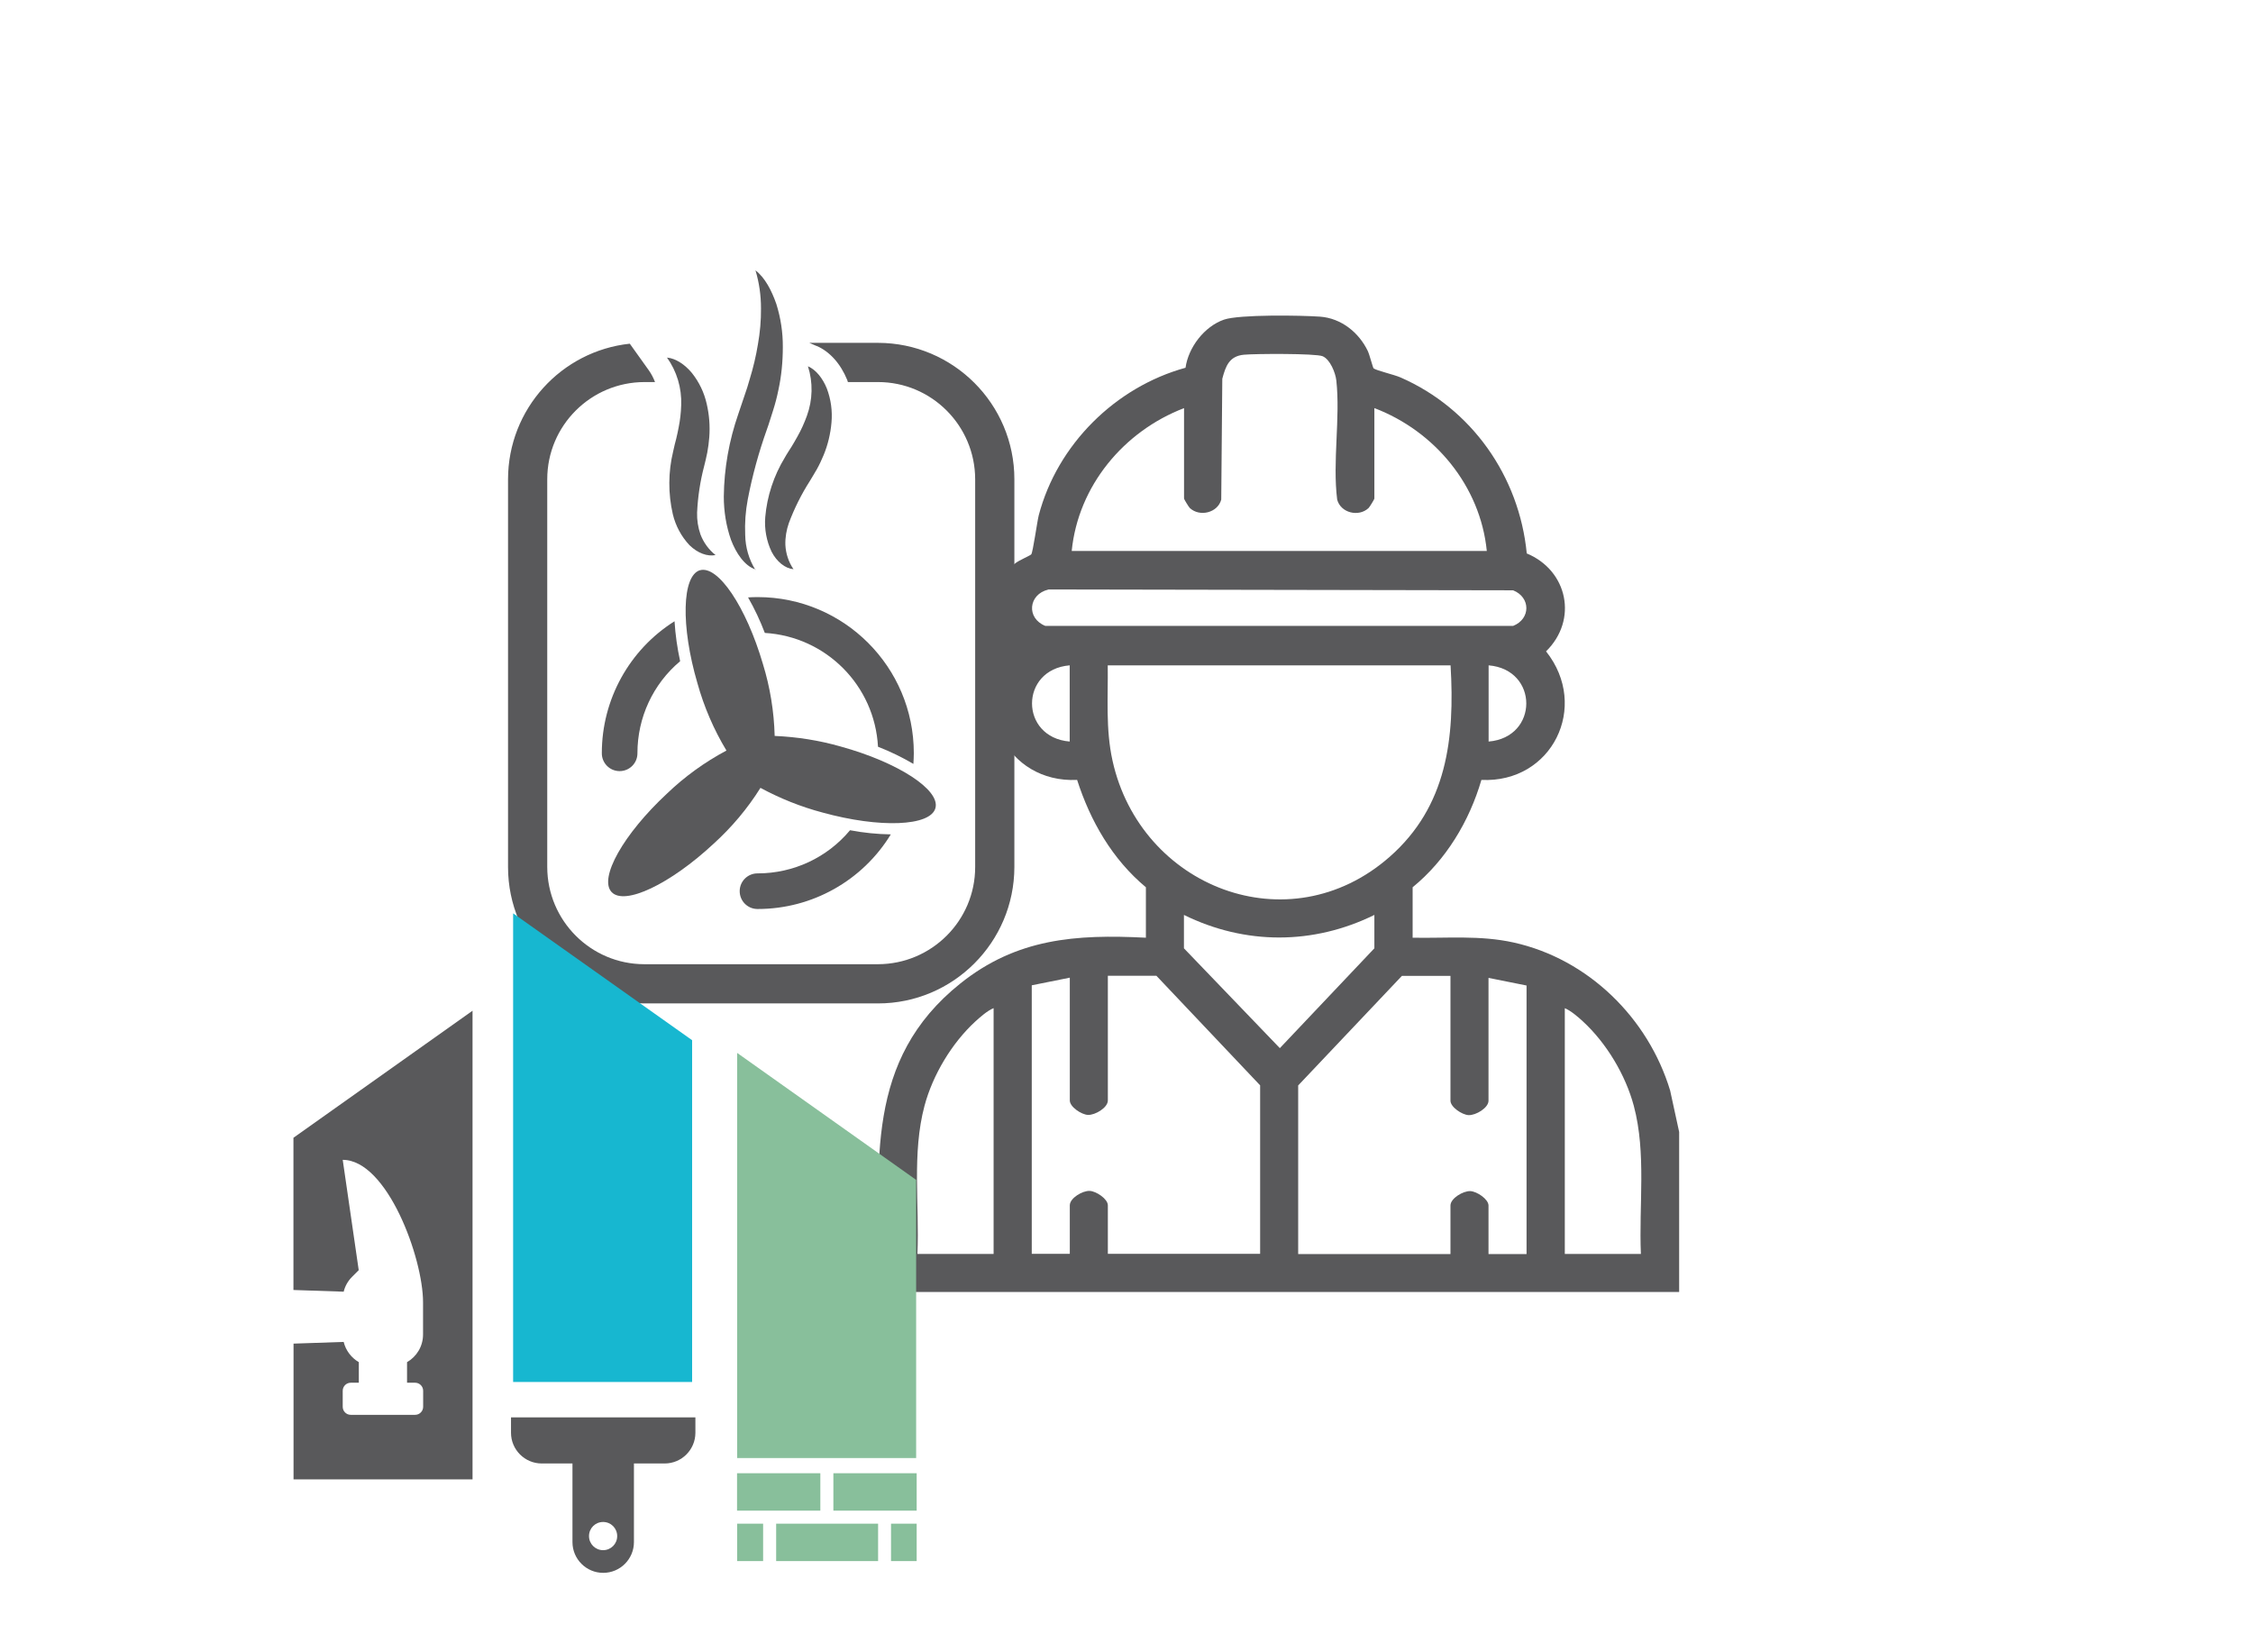 <svg xmlns="http://www.w3.org/2000/svg" id="Vrstva_1" data-name="Vrstva 1" viewBox="0 0 212.6 155.91"><defs><style> .cls-1 { fill: #17b7d0; } .cls-2 { fill: #59595b; } .cls-3 { fill: #88bf9b; } </style></defs><g><g><path class="cls-2" d="M77.06,32.64c1.23.53,2.26,1.67,2.89,3.22.02.06.04.13.06.19h2.84c5.06,0,9.16,4.11,9.17,9.17v36.59c0,5.06-4.11,9.16-9.17,9.17h-22.04c-5.06,0-9.16-4.11-9.17-9.17v-36.59c0-5.06,4.11-9.16,9.17-9.17h1c-.15-.39-.34-.76-.58-1.1l-1.8-2.52c-6.46.69-11.48,6.16-11.49,12.79v36.59c0,7.1,5.77,12.86,12.87,12.87h22.04c7.1,0,12.86-5.77,12.87-12.87v-36.59c0-7.1-5.77-12.86-12.87-12.87h-6.48l.69.3h0Z"></path><path id="Path_102" data-name="Path 102" class="cls-2" d="M71.31,53.74c-1.05-.34-1.85-1.54-2.33-2.8-.46-1.31-.68-2.7-.68-4.09.03-2.66.5-5.29,1.37-7.79l.57-1.69c.19-.53.36-1.07.51-1.61.33-1.07.59-2.17.77-3.27.2-1.12.3-2.26.29-3.4,0-1.21-.17-2.42-.52-3.58.91.7,1.53,1.92,1.97,3.18.41,1.31.62,2.68.61,4.06,0,1.37-.13,2.73-.42,4.06-.13.65-.3,1.29-.5,1.92l-.3.94c-.09.3-.18.56-.28.84-.77,2.16-1.38,4.37-1.81,6.62-.21,1.11-.29,2.23-.24,3.36.02,1.16.35,2.29.96,3.28h0Z"></path><path id="Path_103" data-name="Path 103" class="cls-2" d="M74.88,53.71c-.79-.07-1.58-.7-2.07-1.65-.48-1.01-.69-2.14-.6-3.26.17-1.99.81-3.92,1.85-5.63.11-.2.23-.39.35-.58l.3-.47c.18-.32.38-.62.55-.95.35-.62.64-1.27.88-1.93.55-1.51.59-3.15.1-4.68.76.33,1.39,1.13,1.78,2.09.39,1.03.54,2.13.44,3.23-.09,1.05-.34,2.09-.74,3.06-.19.45-.39.89-.63,1.32l-.36.61c-.1.17-.2.33-.3.5-.8,1.25-1.47,2.59-1.99,3.98-.23.66-.35,1.36-.33,2.06.04.82.3,1.61.76,2.29h0Z"></path><path id="Path_103-2" data-name="Path 103-2" class="cls-2" d="M67.54,52.37c-.77.17-1.72-.18-2.48-.93-.77-.82-1.31-1.83-1.57-2.92-.45-1.95-.44-3.98.03-5.92.05-.22.1-.44.15-.66l.14-.54c.08-.36.17-.71.23-1.07.14-.69.22-1.4.24-2.11.06-1.6-.41-3.18-1.34-4.48.83.08,1.67.64,2.34,1.44.69.86,1.17,1.86,1.41,2.94.24,1.03.32,2.09.24,3.14-.04.49-.1.97-.19,1.45l-.15.69c-.04.19-.09.38-.14.57-.38,1.44-.6,2.91-.67,4.4-.02.7.09,1.4.32,2.06.29.76.78,1.44,1.43,1.95h0Z"></path><path id="Path_104" data-name="Path 104" class="cls-2" d="M66.06,53.8c-1.71.5-1.83,5.27-.25,10.66.62,2.23,1.54,4.37,2.74,6.36-2.05,1.09-3.94,2.46-5.61,4.06-4.11,3.82-6.45,7.98-5.23,9.29s5.53-.74,9.63-4.56c1.71-1.55,3.2-3.32,4.42-5.27,1.85,1,3.82,1.79,5.86,2.33,5.41,1.49,10.18,1.3,10.65-.42.47-1.72-3.53-4.32-8.94-5.81-2.03-.58-4.12-.91-6.23-1-.06-2.3-.43-4.59-1.11-6.79-1.58-5.39-4.24-9.35-5.95-8.84h0Z"></path><path id="Path_105" data-name="Path 105" class="cls-2" d="M80.21,78.34c-2.15,2.58-5.34,4.07-8.71,4.07-.93-.01-1.69.73-1.7,1.66-.01.93.73,1.69,1.66,1.7h.05c5.12,0,9.88-2.67,12.55-7.04-1.29-.02-2.58-.15-3.84-.39Z"></path><path id="Path_106" data-name="Path 106" class="cls-2" d="M60.15,71.06c0-3.35,1.47-6.52,4.03-8.67-.27-1.24-.45-2.5-.53-3.77-4.27,2.69-6.86,7.39-6.86,12.44-.01.93.73,1.69,1.66,1.7s1.69-.73,1.7-1.66v-.05Z"></path><path id="Path_107" data-name="Path 107" class="cls-2" d="M72.16,59.72c5.78.34,10.38,4.96,10.69,10.74,1.15.45,2.27.99,3.34,1.62.02-.34.04-.68.04-1.02,0-8.12-6.59-14.71-14.72-14.72-.31,0-.62.01-.92.03.61,1.07,1.14,2.19,1.58,3.35Z"></path></g><path class="cls-2" d="M84.23,121.91c-.73-.45-1.15-.78-1.26-1.7-.06-10.46-1.38-20.19,7.65-27.41,5.31-4.25,10.88-4.66,17.51-4.32v-4.76c-3.16-2.63-5.24-6.24-6.49-10.13-6.67.32-10.24-6.93-6.1-12.13-2.44-2.3-2.41-6.31.32-8.35.33-.25,1.37-.7,1.45-.8.16-.19.55-3.05.71-3.69,1.75-6.67,7.23-12.1,13.85-13.92.27-1.93,1.78-3.9,3.63-4.54,1.44-.5,7.3-.41,9.08-.28,1.98.15,3.65,1.49,4.49,3.24.17.36.48,1.59.55,1.64.29.21,1.93.59,2.53.85,6.71,2.93,11.21,9.32,11.92,16.61,3.87,1.61,4.85,6.27,1.82,9.24,4.14,5.2.56,12.45-6.1,12.13-1.14,3.9-3.34,7.56-6.49,10.13v4.76c3.22.06,6.36-.25,9.52.45,7.04,1.55,12.71,7.12,14.78,13.97l.85,3.91v15.1h-74.2ZM129.69,38.51v8.54c0,.05-.44.79-.55.89-.93.87-2.63.46-2.96-.8-.45-3.58.31-7.72-.08-11.24-.08-.73-.59-2-1.3-2.29-.67-.27-6.37-.24-7.42-.14-1.37.13-1.72,1.05-2.04,2.27l-.1,11.4c-.33,1.25-2.03,1.66-2.96.8-.11-.1-.55-.84-.55-.89v-8.54c-5.69,2.18-9.99,7.34-10.6,13.48h39.17c-.61-6.14-4.91-11.31-10.6-13.48ZM98.92,55.63c-1.88.45-2.1,2.7-.28,3.43h44.14c1.67-.66,1.67-2.7,0-3.36l-43.86-.08ZM100.94,62.78c-4.74.39-4.74,6.8,0,7.19v-7.19ZM136.87,62.78h-32.34c.04,3.05-.21,5.99.45,8.99,2.64,11.94,16.63,17.44,26.15,9.08,5.42-4.76,6.16-11.18,5.75-18.07ZM140.47,69.97c4.74-.39,4.74-6.8,0-7.19v7.19ZM129.69,86.33c-5.77,2.84-12.2,2.84-17.97,0v3.15l9.05,9.42,8.92-9.42v-3.15ZM118.91,118.32v-15.91l-9.79-10.34h-4.58v11.77c0,.68-1.2,1.39-1.88,1.36-.62-.03-1.71-.76-1.71-1.36v-11.59l-3.59.72v25.34h3.59v-4.58c0-.68,1.2-1.39,1.88-1.36.62.03,1.71.76,1.71,1.36v4.58h14.37ZM136.87,92.08h-4.58l-9.79,10.34v15.91h14.37v-4.58c0-.68,1.2-1.39,1.88-1.36.62.03,1.71.76,1.71,1.36v4.58h3.59v-25.34l-3.59-.72v11.59c0,.68-1.2,1.39-1.88,1.36-.62-.03-1.71-.76-1.71-1.36v-11.77ZM93.75,95.13c-.57.23-1.26.84-1.71,1.25-2.22,2.04-4.02,5.04-4.8,7.96-1.2,4.49-.47,9.36-.67,13.98h7.19v-23.19ZM154.84,118.32c-.2-4.62.53-9.49-.67-13.98-.78-2.91-2.58-5.92-4.8-7.96-.45-.42-1.15-1.02-1.71-1.25v23.19h7.19Z"></path></g><g><polygon class="cls-1" points="48.42 130.4 65.31 130.4 65.31 98.15 48.42 86.18 48.42 130.4"></polygon><polygon class="cls-3" points="69.56 137.58 86.45 137.58 86.45 111.33 69.56 99.35 69.56 137.58"></polygon><path class="cls-2" d="M27.69,107.36v14.36l4.74.16c.13-.53.4-1.01.79-1.4l.63-.63-1.51-10.41c4.19,0,7.58,9.25,7.58,13.44v3.04c0,1.12-.61,2.09-1.51,2.61v1.94h.76c.42,0,.76.34.76.76v1.51h0c0,.42-.34.76-.76.76h-6.07c-.42,0-.76-.34-.76-.76v-1.51c0-.42.34-.76.76-.76h.76v-1.94c-.7-.41-1.23-1.09-1.43-1.91l-4.73.16v12.81h16.89v-44.22l-16.89,11.98Z"></path><path class="cls-2" d="M48.22,133.74v1.45c0,1.6,1.3,2.9,2.9,2.9h2.9v7.42c0,1.6,1.3,2.9,2.9,2.9s2.9-1.3,2.9-2.9v-7.42h2.9c1.6,0,2.9-1.3,2.9-2.9v-1.45h-17.37ZM56.91,146.27c-.73,0-1.33-.59-1.33-1.33s.59-1.33,1.33-1.33,1.33.59,1.33,1.33-.59,1.33-1.33,1.33Z"></path><g><rect class="cls-3" x="69.55" y="139.01" width="7.86" height="3.53"></rect><rect class="cls-3" x="78.64" y="139.01" width="7.86" height="3.53"></rect><rect class="cls-3" x="84.08" y="143.77" width="2.42" height="3.53"></rect><rect class="cls-3" x="69.56" y="143.77" width="2.45" height="3.53"></rect><rect class="cls-3" x="73.24" y="143.77" width="9.62" height="3.53"></rect></g></g></svg>